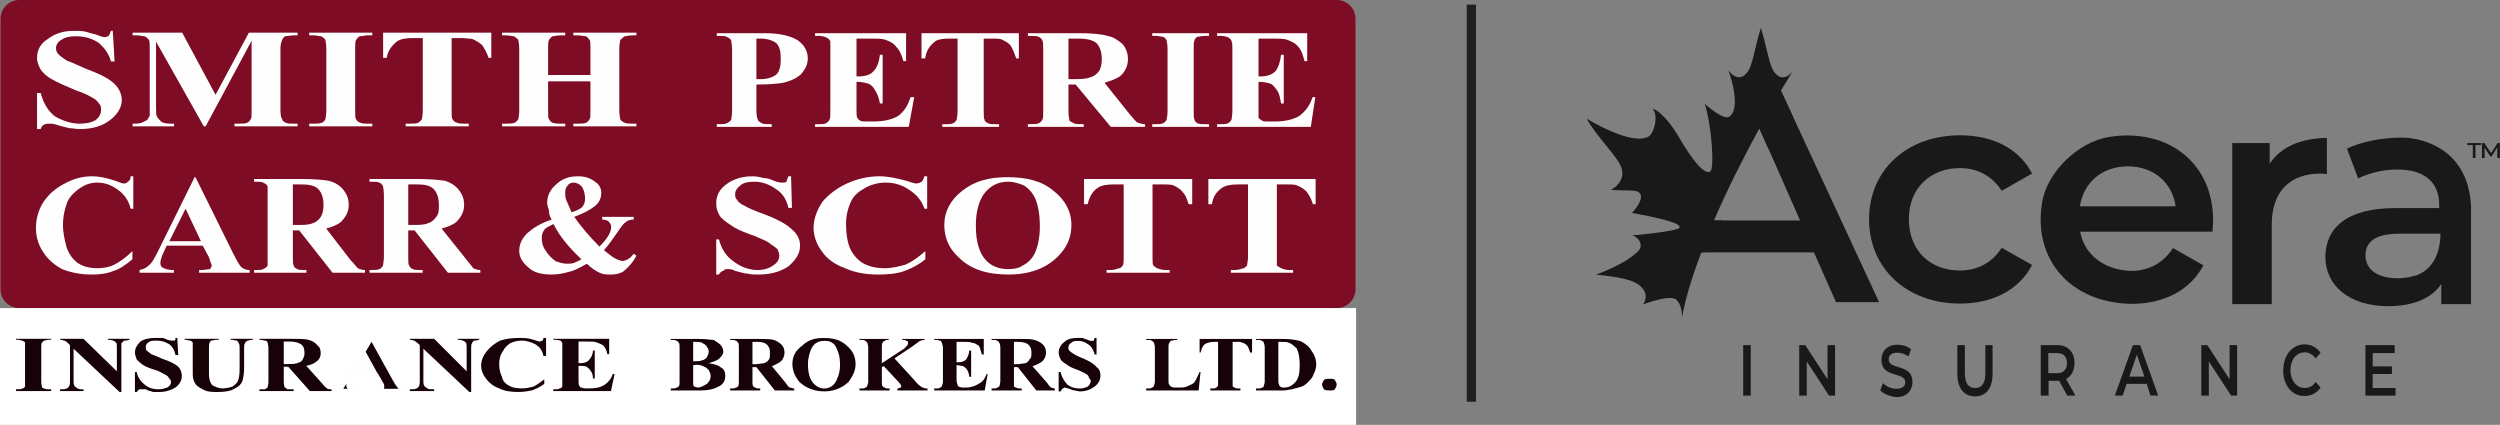 <?xml version="1.0" encoding="UTF-8"?>
<svg width="306px" height="52px" viewBox="0 0 306 52" version="1.1" xmlns="http://www.w3.org/2000/svg" xmlns:xlink="http://www.w3.org/1999/xlink">
    <rect x="0" y="0" width="306" height="52" fill="#808080" stroke="none"/>
    <title>4841D9DA-7F8E-4F16-896A-506FC6F099CB</title>
    <g id="Design" stroke="none" stroke-width="1" fill="none" fill-rule="evenodd">
        <g id="Nav-2-Rogers-Logo" transform="translate(-150, -39)">
            <g id="Group-10" transform="translate(150, 39)">
                <g id="AceraInsurance_rgb-Copy-2" transform="translate(194.205, 3.391)" fill="#191919" fill-rule="nonzero">
                    <g id="Group">
                        <path d="M25.258,10.88 L25.258,10.88 L23.779,7.711 L23.779,7.711 L23.779,7.711 C24.681,6.162 25.258,5.282 25.258,5.282 C25.042,5.599 23.959,6.866 22.913,5.352 C22.336,4.542 22.155,2.782 21.325,0 C20.495,2.782 20.315,4.542 19.738,5.352 C18.547,7.042 17.356,5.211 17.356,5.211 C18.799,9.401 17.933,10.81 17.284,10.951 C16.454,11.127 14.469,9.331 14.469,9.331 C15.335,12.148 15.66,17.289 15.119,17.606 C14.325,18.063 12.701,15.81 11.366,13.521 C9.67,10.563 8.263,9.93 8.083,9.894 L8.083,9.894 C8.84,10.88 8.227,12.887 7.65,13.275 C5.629,14.613 0,11.127 0,11.127 C1.335,13.521 3.897,15.845 4.294,17.253 C4.763,18.944 2.995,19.859 2.959,19.859 L2.959,19.859 C4.979,19.965 6.062,19.824 6.423,20.176 C7.253,20.915 5.557,22.641 5.557,22.676 L5.557,22.676 C11.402,23.732 11.438,24.225 11.366,24.472 C11.186,24.929 5.665,25.422 5.593,25.422 C6.567,25.739 6.856,26.725 6.423,27.218 C4.871,28.943 1.155,30.211 1.155,30.211 C3.825,30.528 5.773,30.774 6.711,31.76 C7.758,32.852 6.892,33.873 6.892,33.873 C6.892,33.873 10.284,32.57 11.005,33.31 C11.547,33.873 11.691,34.718 11.655,35.528 C12.124,32.993 12.99,30.246 14.036,27.5 L27.82,27.5 L30.526,33.591 L35.795,33.591 L25.258,10.88 Z M15.588,23.591 C17.356,19.472 19.413,15.493 21.145,12.324 L22.263,14.824 L26.124,23.591 L15.588,23.591 L15.588,23.591 Z" id="Shape"></path>
                        <path d="M15.588,23.591 C15.047,24.894 14.505,26.197 14.036,27.5 L14.433,27.5 C15.083,26.162 15.841,24.859 16.562,23.591 L15.588,23.591 L15.588,23.591 Z" id="Path"></path>
                        <path d="M23.779,7.711 L23.779,7.711 C23.057,8.908 22.155,10.458 21.145,12.324 L22.263,14.859 C23.382,13.275 24.428,11.937 25.258,10.915 L23.779,7.711 L23.779,7.711 Z" id="Path"></path>
                        <path d="M45.681,17.183 C47.738,17.183 49.578,18.063 50.805,19.965 L54.522,17.852 C52.934,14.789 49.723,13.169 45.718,13.169 C39.186,13.169 34.568,17.429 34.568,23.451 C34.568,29.472 39.186,33.767 45.718,33.767 C49.723,33.767 52.934,32.077 54.522,29.049 L50.805,26.936 C49.578,28.873 47.702,29.718 45.681,29.718 C42.109,29.718 39.439,27.359 39.439,23.415 C39.439,19.613 42.109,17.183 45.681,17.183 Z" id="Path"></path>
                        <polygon id="Path" points="111.786 14.12 111.497 14.12 110.703 15.352 109.874 14.12 109.585 14.12 109.585 15.951 109.91 15.951 109.91 14.683 110.595 15.739 110.776 15.739 111.461 14.648 111.461 15.951 111.786 15.951"></polygon>
                        <path d="M63.903,13.38 C60.115,14.014 56.362,17.676 55.749,21.373 C54.594,28.345 59.177,33.662 66.682,33.803 L66.682,33.803 C70.687,33.803 73.899,32.112 75.486,29.084 L71.77,26.972 C70.615,28.767 68.919,29.648 67.043,29.753 C66.501,29.789 65.852,29.753 65.094,29.577 L65.094,29.577 C64.986,29.542 64.914,29.542 64.806,29.507 C62.46,28.873 60.836,27.253 60.403,24.965 L76.605,24.965 C76.641,24.507 76.677,23.944 76.677,23.556 C76.677,16.514 71.084,12.218 63.903,13.38 Z M60.367,21.866 C60.836,18.908 63.11,16.972 66.249,16.972 C69.424,16.972 71.697,18.979 72.094,21.866 L60.367,21.866 Z" id="Shape"></path>
                        <polygon id="Path" points="107.781 14.366 108.466 14.366 108.466 15.951 108.791 15.951 108.791 14.366 109.477 14.366 109.477 14.12 107.781 14.12"></polygon>
                        <path d="M100.564,13.486 C100.311,13.486 100.059,13.451 99.806,13.451 C97.389,13.451 95.007,13.908 93.059,14.789 L94.43,18.451 C95.837,17.746 97.569,17.359 99.229,17.359 C102.657,17.359 104.353,18.979 104.353,21.725 L104.353,22.077 L99.012,22.077 C92.77,22.077 90.425,24.718 90.425,28.063 C90.425,31.584 93.384,34.084 98.11,34.084 C101.214,34.084 103.451,33.098 104.605,31.373 L104.605,33.838 L108.25,33.838 L108.25,21.866 C107.889,14.507 101.863,13.627 100.564,13.486 Z M104.497,25.563 C104.461,26.549 104.172,29.296 101.647,30.282 C101.574,30.317 101.502,30.352 101.394,30.352 C101.358,30.352 101.322,30.387 101.286,30.387 C100.636,30.563 99.987,30.669 99.265,30.669 C96.775,30.669 95.332,29.577 95.332,27.887 C95.332,26.408 96.234,25.211 99.518,25.211 L104.497,25.211 L104.497,25.563 L104.497,25.563 Z" id="Shape"></path>
                        <path d="M90.569,13.486 C87.322,13.556 84.94,14.613 83.605,16.655 L83.605,14.12 L79.022,14.12 L79.022,33.838 L83.858,33.838 L83.858,24.084 C83.858,19.965 86.167,17.852 89.847,17.852 C90.1,17.852 90.316,17.887 90.605,17.922 L90.605,13.486 L90.569,13.486 Z" id="Path"></path>
                    </g>
                    <path d="M19.163,38.851 L20.085,38.851 L20.085,45.032 L19.163,45.032 L19.163,38.851 Z M30.407,38.851 L30.407,45.032 L29.67,45.032 L26.942,40.849 L26.942,45.032 L26.02,45.032 L26.02,38.851 L26.757,38.851 L29.485,43.033 L29.485,38.851 L30.407,38.851 Z M35.936,44.381 L36.268,43.498 C36.674,43.916 37.3,44.195 37.89,44.195 C38.664,44.195 38.996,43.87 38.996,43.405 C38.996,42.057 36.084,42.94 36.084,40.663 C36.084,39.641 36.711,38.804 38.074,38.804 C38.664,38.804 39.291,38.99 39.696,39.362 L39.402,40.245 C38.959,39.92 38.48,39.78 38.038,39.78 C37.263,39.78 36.969,40.152 36.969,40.617 C36.969,41.918 39.881,41.081 39.881,43.359 C39.881,44.334 39.254,45.217 37.89,45.217 C37.116,45.124 36.342,44.846 35.936,44.381 Z M45.374,42.336 L45.374,38.851 L46.295,38.851 L46.295,42.29 C46.295,43.544 46.737,44.102 47.548,44.102 C48.359,44.102 48.802,43.544 48.802,42.29 L48.802,38.851 L49.687,38.851 L49.687,42.336 C49.687,44.149 48.876,45.124 47.548,45.124 C46.185,45.124 45.374,44.149 45.374,42.336 Z M58.829,45.032 L57.834,43.219 C57.76,43.219 57.723,43.219 57.649,43.219 L56.543,43.219 L56.543,45.032 L55.585,45.032 L55.585,38.851 L57.612,38.851 C58.903,38.851 59.714,39.687 59.714,41.035 C59.714,41.964 59.345,42.661 58.681,42.987 L59.824,45.032 L58.829,45.032 L58.829,45.032 Z M57.575,39.827 L56.506,39.827 L56.506,42.29 L57.575,42.29 C58.386,42.29 58.792,41.825 58.792,41.035 C58.792,40.291 58.386,39.827 57.575,39.827 Z M68.561,43.591 L66.091,43.591 L65.612,45.032 L64.653,45.032 L66.865,38.851 L67.75,38.851 L69.962,45.032 L69.003,45.032 L68.561,43.591 Z M68.266,42.708 L67.344,40.013 L66.423,42.708 L68.266,42.708 Z M79.62,38.851 L79.62,45.032 L78.883,45.032 L76.155,40.849 L76.155,45.032 L75.233,45.032 L75.233,38.851 L75.971,38.851 L78.698,43.033 L78.698,38.851 L79.62,38.851 Z M85.26,41.964 C85.26,40.105 86.366,38.758 87.878,38.758 C88.689,38.758 89.352,39.13 89.831,39.78 L89.242,40.477 C88.873,40.013 88.431,39.734 87.914,39.734 C86.882,39.734 86.145,40.617 86.145,41.918 C86.145,43.173 86.882,44.102 87.914,44.102 C88.431,44.102 88.873,43.87 89.242,43.359 L89.831,44.056 C89.389,44.706 88.689,45.078 87.878,45.078 C86.366,45.124 85.26,43.777 85.26,41.964 Z M99.01,44.056 L99.01,45.032 L95.324,45.032 L95.324,38.851 L98.9,38.851 L98.9,39.827 L96.209,39.827 L96.209,41.453 L98.568,41.453 L98.568,42.383 L96.209,42.383 L96.209,44.102 L99.01,44.102 L99.01,44.056 Z" id="Shape"></path>
                </g>
                <line x1="180.095" y1="1.13" x2="180.095" y2="48.609" id="Line-5" stroke="#231F20" stroke-width="1.13" stroke-linecap="square"></line>
                <g id="SPCS-logo">
                    <path d="M2.364,37.705 L163.615,37.705 C164.884,37.705 165.912,36.677 165.912,35.408 L165.912,2.297 C165.912,1.029 164.884,1.09919594e-15 163.615,0 L2.364,0 C1.095,2.33071692e-16 0.067,1.029 0.067,2.297 L0.067,35.408 C0.067,36.677 1.095,37.705 2.364,37.705 Z" id="Fill-1" fill="#7E0C24"></path>
                    <g id="Group-65" transform="translate(0, 3.774)">
                        <rect id="Rectangle" fill="#FFFFFF" x="0" y="33.937" width="165.985" height="14.29"></rect>
                        <path d="M13.473,10.921 C12.48,11.693 11.266,12.024 9.721,12.024 C9.28,12.024 8.838,11.914 8.507,11.914 C8.066,11.803 7.514,11.693 6.852,11.472 C6.521,11.362 6.301,11.362 6.08,11.362 C5.859,11.362 5.639,11.362 5.418,11.472 C5.197,11.583 5.087,11.693 4.977,12.024 L4.535,12.024 L4.535,7.611 L4.977,7.611 C5.307,8.825 5.859,9.818 6.742,10.48 C7.735,11.031 8.728,11.362 9.721,11.362 C10.494,11.362 11.155,11.252 11.707,10.921 C12.149,10.59 12.369,10.149 12.369,9.707 C12.369,9.376 12.369,9.156 12.149,8.935 C11.928,8.604 11.707,8.384 11.266,8.163 C10.935,7.942 10.273,7.611 9.28,7.281 C7.956,6.729 6.963,6.288 6.411,5.957 C5.749,5.626 5.307,5.185 4.977,4.743 C4.756,4.302 4.535,3.861 4.535,3.309 C4.535,2.317 4.977,1.544 5.859,0.993 C6.742,0.331 7.735,0 9.059,0 C9.611,0 10.052,0 10.494,0.11 C10.825,0.221 11.266,0.331 11.707,0.441 C12.259,0.662 12.59,0.772 12.811,0.772 C13.031,0.772 13.142,0.662 13.252,0.662 C13.362,0.552 13.473,0.331 13.583,0 L13.804,0 L14.024,3.75 L13.583,3.75 C13.362,2.868 12.811,2.096 12.038,1.434 C11.155,0.882 10.273,0.662 9.28,0.662 C8.618,0.662 7.956,0.772 7.514,1.103 C7.073,1.324 6.852,1.765 6.852,2.096 C6.852,2.427 6.963,2.647 7.073,2.758 C7.294,3.089 7.735,3.309 8.176,3.64 C8.507,3.75 9.28,4.081 10.494,4.633 C12.259,5.295 13.362,5.846 14.024,6.508 C14.576,7.06 14.907,7.722 14.907,8.494 C14.907,9.376 14.355,10.259 13.473,10.921" id="Fill-4" fill="#FEFEFE"></path>
                        <path d="M36.423,0.551 L35.982,0.551 C35.54,0.551 35.209,0.662 34.878,0.662 C34.768,0.772 34.547,0.993 34.547,1.103 C34.437,1.324 34.327,1.655 34.327,2.206 L34.327,9.707 C34.327,10.369 34.437,10.7 34.547,10.81 C34.547,11.031 34.768,11.141 34.989,11.252 C35.209,11.362 35.54,11.362 35.982,11.362 L36.423,11.362 L36.423,11.693 L28.699,11.693 L28.699,11.362 L29.251,11.362 C29.692,11.362 30.023,11.362 30.244,11.252 C30.465,11.141 30.575,11.031 30.685,10.81 C30.796,10.7 30.796,10.369 30.796,9.707 L30.796,1.213 L25.169,11.693 L24.948,11.693 L19.1,1.324 L19.1,9.376 C19.1,9.928 19.1,10.369 19.21,10.48 C19.321,10.7 19.541,10.921 19.762,11.141 C20.093,11.362 20.645,11.362 21.307,11.362 L21.307,11.693 L16.231,11.693 L16.231,11.362 L16.342,11.362 C16.672,11.362 17.003,11.362 17.335,11.252 L17.996,10.921 C18.107,10.81 18.217,10.59 18.328,10.369 L18.328,9.487 L18.328,2.206 C18.328,1.655 18.328,1.213 18.217,1.103 C18.107,0.993 17.996,0.772 17.666,0.662 C17.445,0.662 17.114,0.551 16.672,0.551 L16.231,0.551 L16.231,0.221 L22.3,0.221 L26.382,7.832 L30.465,0.221 L36.423,0.221 L36.423,0.551 Z" id="Fill-5" fill="#FEFEFE"></path>
                        <path d="M45.57,0.551 L45.018,0.551 C44.687,0.551 44.356,0.662 44.025,0.662 C43.804,0.772 43.694,0.993 43.584,1.103 C43.473,1.324 43.473,1.655 43.473,2.206 L43.473,9.707 C43.473,10.369 43.473,10.7 43.584,10.81 C43.694,11.031 43.804,11.141 44.135,11.252 C44.356,11.362 44.687,11.362 45.018,11.362 L45.57,11.362 L45.57,11.693 L37.846,11.693 L37.846,11.362 L38.398,11.362 C38.729,11.362 39.06,11.362 39.391,11.252 C39.611,11.141 39.722,11.031 39.832,10.81 C39.832,10.7 39.942,10.369 39.942,9.707 L39.942,2.206 C39.942,1.655 39.832,1.213 39.832,1.103 C39.722,0.993 39.611,0.772 39.28,0.662 C39.06,0.662 38.729,0.551 38.398,0.551 L37.846,0.551 L37.846,0.221 L45.57,0.221 L45.57,0.551 Z" id="Fill-6" fill="#FEFEFE"></path>
                        <path d="M60.134,3.309 L59.803,3.309 C59.583,2.647 59.252,2.096 59.031,1.765 C58.7,1.434 58.259,1.213 57.817,0.993 C57.597,0.993 57.045,0.882 56.383,0.882 L55.279,0.882 L55.279,9.707 C55.279,10.369 55.279,10.7 55.39,10.81 C55.5,11.031 55.611,11.141 55.942,11.252 C56.162,11.362 56.493,11.362 56.935,11.362 L57.376,11.362 L57.376,11.693 L49.652,11.693 L49.652,11.362 L50.094,11.362 C50.535,11.362 50.976,11.362 51.197,11.252 C51.307,11.141 51.528,11.031 51.638,10.81 C51.638,10.7 51.749,10.369 51.749,9.707 L51.749,0.882 L50.645,0.882 C49.652,0.882 48.99,0.993 48.549,1.324 C47.887,1.875 47.445,2.537 47.335,3.309 L46.894,3.309 L46.894,0.221 L60.134,0.221 L60.134,3.309 Z" id="Fill-7" fill="#FEFEFE"></path>
                        <path d="M77.899,0.551 L77.458,0.551 C77.016,0.551 76.685,0.662 76.465,0.662 C76.244,0.772 76.134,0.993 75.913,1.103 C75.913,1.324 75.803,1.655 75.803,2.206 L75.803,9.707 C75.803,10.369 75.913,10.7 75.913,10.81 C76.023,11.031 76.244,11.141 76.465,11.252 C76.685,11.362 77.016,11.362 77.458,11.362 L77.899,11.362 L77.899,11.693 L70.175,11.693 L70.175,11.362 L70.727,11.362 C71.168,11.362 71.499,11.362 71.72,11.252 C71.941,11.141 72.051,11.031 72.161,10.81 C72.272,10.7 72.272,10.369 72.272,9.707 L72.272,6.177 L67.086,6.177 L67.086,9.707 C67.086,10.369 67.086,10.7 67.196,10.81 C67.306,11.031 67.417,11.141 67.637,11.252 C67.968,11.362 68.3,11.362 68.63,11.362 L69.182,11.362 L69.182,11.693 L61.458,11.693 L61.458,11.362 L61.9,11.362 C62.341,11.362 62.672,11.362 63.003,11.252 C63.114,11.141 63.334,11.031 63.444,10.81 C63.444,10.7 63.555,10.369 63.555,9.707 L63.555,2.206 C63.555,1.655 63.444,1.213 63.444,1.103 C63.334,0.993 63.114,0.772 62.893,0.662 C62.672,0.662 62.341,0.551 61.9,0.551 L61.458,0.551 L61.458,0.221 L69.182,0.221 L69.182,0.551 L68.63,0.551 C68.189,0.551 67.858,0.662 67.637,0.662 C67.417,0.772 67.306,0.993 67.196,1.103 C67.086,1.324 67.086,1.655 67.086,2.206 L67.086,5.405 L72.272,5.405 L72.272,2.206 C72.272,1.655 72.272,1.213 72.161,1.103 C72.051,0.993 71.941,0.772 71.72,0.662 C71.389,0.662 71.168,0.551 70.727,0.551 L70.175,0.551 L70.175,0.221 L77.899,0.221 L77.899,0.551 Z" id="Fill-8" fill="#FEFEFE"></path>
                        <path d="M111.234,11.758 L99.759,11.758 L99.759,11.427 L100.2,11.427 C100.641,11.427 100.862,11.427 101.083,11.317 C101.303,11.206 101.414,11.096 101.524,10.875 C101.634,10.765 101.634,10.434 101.634,9.772 L101.634,2.271 L101.634,1.278 C101.524,1.058 101.414,0.947 101.193,0.837 C100.973,0.727 100.641,0.616 100.2,0.616 L99.759,0.616 L99.759,0.286 L110.903,0.286 L110.903,3.705 L110.572,3.705 C110.351,2.823 110.02,2.271 109.689,1.94 C109.358,1.499 108.917,1.278 108.255,1.058 C107.924,0.947 107.262,0.947 106.158,0.947 L104.834,0.947 L104.834,5.581 L105.055,5.581 C105.938,5.581 106.6,5.36 106.931,4.919 C107.372,4.477 107.593,3.815 107.703,2.933 L108.034,2.933 L108.034,8.89 L107.703,8.89 C107.593,8.228 107.372,7.676 107.151,7.346 C106.931,6.904 106.6,6.573 106.269,6.463 C105.938,6.353 105.496,6.242 104.834,6.242 L104.834,9.441 C104.834,10.103 104.834,10.544 104.945,10.655 C105.055,10.765 105.055,10.875 105.276,10.986 C105.386,11.096 105.717,11.096 106.048,11.096 L106.931,11.096 C108.144,11.096 109.137,10.875 109.91,10.434 C110.682,9.883 111.124,9.111 111.455,8.118 L111.896,8.118 L111.234,11.758 Z" id="Fill-9" fill="#FEFEFE"></path>
                        <path d="M124.709,3.374 L124.378,3.374 C124.157,2.712 123.937,2.161 123.716,1.83 C123.495,1.499 123.054,1.278 122.613,1.058 C122.392,0.947 121.951,0.947 121.399,0.947 L120.406,0.947 L120.406,9.772 C120.406,10.434 120.406,10.765 120.516,10.876 C120.516,11.096 120.737,11.206 120.958,11.317 C121.178,11.427 121.399,11.427 121.84,11.427 L122.282,11.427 L122.282,11.758 L115.33,11.758 L115.33,11.427 L115.772,11.427 C116.103,11.427 116.434,11.427 116.654,11.317 C116.875,11.206 116.985,11.096 117.096,10.876 C117.096,10.765 117.206,10.434 117.206,9.772 L117.206,0.947 L116.213,0.947 C115.33,0.947 114.668,1.058 114.337,1.389 C113.675,1.94 113.344,2.602 113.234,3.374 L112.793,3.374 L112.793,0.286 L124.709,0.286 L124.709,3.374 Z" id="Fill-10" fill="#FEFEFE"></path>
                        <path d="M147.984,0.616 L147.542,0.616 C147.101,0.616 146.77,0.727 146.549,0.727 C146.439,0.837 146.218,0.947 146.218,1.168 C146.108,1.278 146.108,1.609 146.108,2.271 L146.108,9.772 C146.108,10.434 146.108,10.765 146.218,10.875 C146.218,11.096 146.439,11.206 146.549,11.317 C146.88,11.427 147.101,11.427 147.542,11.427 L147.984,11.427 L147.984,11.758 L141.032,11.758 L141.032,11.427 L141.474,11.427 C141.805,11.427 142.136,11.427 142.356,11.317 C142.577,11.206 142.687,11.096 142.798,10.875 C142.798,10.765 142.908,10.434 142.908,9.772 L142.908,2.271 C142.908,1.609 142.798,1.278 142.798,1.168 C142.687,0.947 142.577,0.837 142.356,0.727 C142.136,0.727 141.805,0.616 141.474,0.616 L141.032,0.616 L141.032,0.286 L147.984,0.286 L147.984,0.616 Z" id="Fill-11" fill="#FEFEFE"></path>
                        <path d="M160.443,11.758 L148.968,11.758 L148.968,11.427 L149.409,11.427 C149.74,11.427 150.071,11.427 150.292,11.317 C150.512,11.206 150.623,11.096 150.733,10.875 C150.733,10.765 150.843,10.434 150.843,9.772 L150.843,2.271 C150.843,1.72 150.843,1.389 150.733,1.278 C150.733,1.058 150.512,0.947 150.402,0.837 C150.181,0.727 149.85,0.616 149.409,0.616 L148.968,0.616 L148.968,0.286 L160.001,0.286 L160.001,3.705 L159.67,3.705 C159.45,2.823 159.229,2.271 158.898,1.94 C158.567,1.499 158.015,1.278 157.464,1.058 C157.022,0.947 156.36,0.947 155.367,0.947 L154.043,0.947 L154.043,5.581 L154.264,5.581 C155.147,5.581 155.698,5.36 156.14,4.919 C156.471,4.477 156.691,3.815 156.802,2.933 L157.132,2.933 L157.132,8.89 L156.802,8.89 C156.691,8.228 156.581,7.676 156.36,7.346 C156.029,6.904 155.808,6.573 155.477,6.463 C155.147,6.353 154.595,6.242 154.043,6.242 L154.043,9.441 L154.043,10.655 C154.153,10.765 154.264,10.875 154.484,10.986 C154.595,11.096 154.815,11.096 155.257,11.096 L156.029,11.096 C157.243,11.096 158.236,10.875 159.008,10.434 C159.781,9.883 160.332,9.111 160.663,8.118 L160.994,8.118 L160.443,11.758 Z" id="Fill-12" fill="#FEFEFE"></path>
                        <path d="M134.529,4.919 C134.198,5.36 133.867,5.58 133.426,5.691 C132.985,5.911 132.212,5.911 131.329,5.911 L130.778,5.911 L130.778,0.947 L131.881,0.947 C132.874,0.947 133.647,1.058 134.198,1.499 C134.64,1.94 134.86,2.602 134.86,3.485 C134.86,4.036 134.75,4.588 134.529,4.919 M139.164,11.206 C139.053,11.096 138.722,10.765 138.281,10.214 L135.191,6.353 C135.964,6.132 136.515,5.911 137.067,5.58 C137.729,5.029 138.06,4.257 138.06,3.485 C138.06,2.712 137.84,2.161 137.398,1.609 C136.846,1.168 136.295,0.727 135.522,0.617 C134.86,0.396 133.647,0.286 131.991,0.286 L125.813,0.286 L125.813,0.617 C126.474,0.617 126.916,0.617 127.137,0.727 C127.357,0.837 127.468,0.947 127.578,1.168 C127.688,1.278 127.688,1.72 127.688,2.271 L127.688,9.772 C127.688,10.434 127.688,10.765 127.578,10.875 C127.468,11.096 127.357,11.206 127.137,11.317 C126.916,11.427 126.474,11.427 125.813,11.427 L125.813,11.758 L132.653,11.758 L132.653,11.427 C131.991,11.427 131.661,11.427 131.44,11.317 C131.219,11.206 130.998,11.096 130.888,10.986 C130.888,10.765 130.778,10.434 130.778,9.772 L130.778,6.573 L131.661,6.573 L135.964,11.758 L140.157,11.758 L140.157,11.427 C139.825,11.427 139.495,11.317 139.164,11.206" id="Fill-13" fill="#FEFEFE"></path>
                        <path d="M95.012,5.36 C94.57,5.691 93.908,5.911 93.136,5.911 L92.584,5.911 L92.584,0.947 L93.026,0.947 C93.908,0.947 94.57,1.168 95.012,1.499 C95.453,1.94 95.564,2.602 95.564,3.374 C95.564,4.257 95.453,4.919 95.012,5.36 M97.66,1.168 C96.777,0.617 95.453,0.286 93.577,0.286 L87.729,0.286 L87.729,0.617 C88.392,0.617 88.723,0.617 88.943,0.727 C89.164,0.837 89.384,0.947 89.495,1.168 C89.495,1.278 89.605,1.72 89.605,2.271 L89.605,9.772 C89.605,10.434 89.495,10.765 89.495,10.875 C89.384,11.096 89.164,11.206 88.943,11.317 C88.723,11.427 88.392,11.427 87.729,11.427 L87.729,11.758 L94.46,11.758 L94.46,11.427 C93.908,11.427 93.467,11.427 93.246,11.317 C93.026,11.206 92.915,11.096 92.805,10.986 C92.695,10.765 92.584,10.434 92.584,9.772 L92.584,6.573 C94.129,6.573 95.233,6.463 95.895,6.353 C96.777,6.132 97.55,5.801 98.101,5.25 C98.543,4.698 98.874,4.147 98.874,3.374 C98.874,2.492 98.432,1.72 97.66,1.168" id="Fill-14" fill="#FEFEFE"></path>
                        <path d="M96.494,28.835 C95.5,29.497 94.287,29.828 92.852,29.828 C92.301,29.828 91.97,29.828 91.528,29.718 C91.087,29.718 90.535,29.497 89.984,29.387 C89.653,29.166 89.321,29.166 89.101,29.166 C88.88,29.166 88.66,29.166 88.549,29.387 C88.329,29.387 88.108,29.607 87.997,29.828 L87.666,29.828 L87.666,25.526 L87.997,25.526 C88.329,26.739 88.88,27.622 89.873,28.283 C90.756,28.945 91.749,29.276 92.742,29.276 C93.514,29.276 94.176,29.056 94.618,28.725 C95.17,28.394 95.39,27.953 95.39,27.511 C95.39,27.291 95.28,26.96 95.17,26.739 C94.949,26.518 94.618,26.298 94.287,26.077 C93.956,25.746 93.294,25.526 92.301,25.084 C90.977,24.643 89.984,24.202 89.432,23.761 C88.88,23.43 88.329,22.989 88.108,22.658 C87.777,22.106 87.666,21.665 87.666,21.113 C87.666,20.231 87.997,19.459 88.88,18.797 C89.763,18.135 90.866,17.804 92.08,17.804 C92.632,17.804 93.073,17.914 93.514,18.025 C93.846,18.025 94.287,18.135 94.728,18.355 C95.28,18.576 95.611,18.576 95.721,18.576 C95.942,18.576 96.163,18.576 96.273,18.466 C96.273,18.355 96.383,18.135 96.494,17.804 L96.825,17.804 L96.935,21.665 L96.494,21.665 C96.273,20.672 95.831,19.9 94.949,19.348 C94.176,18.797 93.294,18.466 92.301,18.466 C91.639,18.466 90.977,18.576 90.646,18.907 C90.204,19.238 89.984,19.569 89.984,20.01 C89.984,20.231 89.984,20.451 90.204,20.672 C90.315,20.893 90.646,21.224 91.197,21.444 C91.528,21.665 92.301,21.996 93.514,22.437 C95.28,23.099 96.383,23.761 96.935,24.312 C97.597,24.864 97.928,25.526 97.928,26.298 C97.928,27.291 97.376,28.063 96.494,28.835" id="Fill-15" fill="#FEFEFE"></path>
                        <path d="M113.486,21.775 L113.155,21.775 C112.824,20.782 112.162,20.01 111.279,19.459 C110.507,18.907 109.514,18.576 108.41,18.576 C107.527,18.576 106.645,18.797 105.872,19.238 C105.1,19.679 104.548,20.12 104.217,20.782 C103.776,21.665 103.555,22.658 103.555,23.65 C103.555,24.643 103.666,25.636 103.997,26.518 C104.328,27.291 104.879,27.953 105.541,28.394 C106.314,28.835 107.196,29.056 108.3,29.056 C109.183,29.056 110.065,28.835 110.838,28.614 C111.61,28.283 112.382,27.732 113.265,26.96 L113.265,27.953 C112.493,28.614 111.61,29.056 110.727,29.387 C109.845,29.718 108.741,29.828 107.527,29.828 C105.983,29.828 104.659,29.607 103.445,29.056 C102.231,28.614 101.238,27.953 100.576,26.96 C99.914,26.077 99.583,25.084 99.583,24.092 C99.583,22.989 100.024,21.885 100.687,20.893 C101.459,20.01 102.452,19.238 103.666,18.686 C104.879,18.135 106.203,17.804 107.638,17.804 C108.631,17.804 109.734,18.024 110.948,18.355 C111.61,18.576 111.941,18.686 112.162,18.686 C112.382,18.686 112.603,18.576 112.824,18.466 C112.934,18.355 113.044,18.135 113.155,17.804 L113.486,17.804 L113.486,21.775 Z" id="Fill-16" fill="#FEFEFE"></path>
                        <path d="M145.925,21.224 L145.484,21.224 C145.263,20.451 145.043,20.01 144.712,19.679 C144.491,19.348 144.05,19.128 143.608,18.907 C143.277,18.797 142.836,18.797 142.174,18.797 L141.07,18.797 L141.07,27.622 C141.07,28.173 141.07,28.614 141.181,28.725 C141.291,28.835 141.401,28.945 141.622,29.056 C141.953,29.166 142.284,29.276 142.615,29.276 L143.167,29.276 L143.167,29.607 L135.443,29.607 L135.443,29.276 L135.995,29.276 C136.326,29.276 136.657,29.166 136.988,29.056 C137.209,29.056 137.319,28.835 137.429,28.725 C137.54,28.504 137.54,28.173 137.54,27.622 L137.54,18.797 L136.436,18.797 C135.443,18.797 134.781,18.907 134.34,19.238 C133.678,19.679 133.347,20.341 133.126,21.224 L132.685,21.224 L132.685,18.135 L145.925,18.135 L145.925,21.224 Z" id="Fill-17" fill="#FEFEFE"></path>
                        <path d="M161.033,21.224 L160.702,21.224 C160.481,20.451 160.15,20.01 159.929,19.679 C159.598,19.348 159.267,19.128 158.715,18.907 C158.495,18.797 157.943,18.797 157.281,18.797 L156.288,18.797 L156.288,27.622 L156.288,28.725 C156.398,28.835 156.619,28.945 156.84,29.056 C157.06,29.166 157.391,29.276 157.833,29.276 L158.274,29.276 L158.274,29.607 L150.661,29.607 L150.661,29.276 L151.102,29.276 C151.543,29.276 151.875,29.166 152.205,29.056 C152.316,29.056 152.536,28.835 152.647,28.725 C152.647,28.504 152.757,28.173 152.757,27.622 L152.757,18.797 L151.654,18.797 C150.661,18.797 149.999,18.907 149.557,19.238 C148.895,19.679 148.454,20.341 148.344,21.224 L147.902,21.224 L147.902,18.135 L161.033,18.135 L161.033,21.224 Z" id="Fill-18" fill="#FEFEFE"></path>
                        <path d="M126.726,27.07 C126.395,27.842 125.844,28.394 125.182,28.725 C124.74,29.056 124.078,29.166 123.416,29.166 C122.313,29.166 121.43,28.835 120.768,28.173 C119.885,27.291 119.444,25.857 119.444,23.871 C119.444,22.216 119.775,21.003 120.327,20.12 C121.099,19.017 122.092,18.466 123.416,18.466 C124.078,18.466 124.74,18.686 125.292,18.907 C125.844,19.238 126.395,19.79 126.726,20.562 C127.057,21.334 127.278,22.437 127.278,23.981 C127.278,25.195 127.057,26.298 126.726,27.07 M128.933,19.569 C127.499,18.355 125.623,17.914 123.306,17.914 C121.099,17.914 119.334,18.355 117.789,19.569 C116.355,20.672 115.582,22.106 115.582,23.761 C115.582,25.305 116.134,26.629 117.348,27.732 C118.782,29.166 120.768,29.828 123.416,29.828 C126.064,29.828 128.051,29.056 129.485,27.622 C130.588,26.518 131.14,25.305 131.14,23.761 C131.14,22.106 130.368,20.672 128.933,19.569" id="Fill-19" fill="#FEFEFE"></path>
                        <path d="M16.316,21.775 L15.985,21.775 C15.764,20.782 15.213,20.01 14.44,19.459 C13.668,18.907 12.896,18.576 11.902,18.576 C11.13,18.576 10.468,18.797 9.806,19.238 C9.144,19.679 8.592,20.231 8.261,20.893 C7.93,21.775 7.71,22.658 7.71,23.761 C7.71,24.753 7.93,25.636 8.151,26.518 C8.482,27.401 8.923,27.953 9.475,28.394 C10.137,28.835 10.91,29.056 11.902,29.056 C12.675,29.056 13.337,28.945 13.999,28.614 C14.661,28.283 15.433,27.732 16.206,26.96 L16.206,27.953 C15.433,28.614 14.661,29.166 13.889,29.387 C13.116,29.718 12.234,29.828 11.24,29.828 C9.916,29.828 8.703,29.607 7.599,29.166 C6.606,28.614 5.834,27.953 5.282,27.07 C4.62,26.077 4.399,25.084 4.399,24.092 C4.399,22.989 4.73,21.885 5.282,21.003 C5.944,20.01 6.827,19.238 7.93,18.686 C8.923,18.135 10.027,17.804 11.24,17.804 C12.234,17.804 13.116,18.024 14.109,18.355 C14.661,18.576 14.992,18.686 15.213,18.686 C15.433,18.686 15.544,18.576 15.654,18.466 C15.875,18.355 15.985,18.135 15.985,17.804 L16.316,17.804 L16.316,21.775 Z" id="Fill-20" fill="#FEFEFE"></path>
                        <path d="M70.286,28.394 C69.955,28.504 69.734,28.504 69.403,28.504 C68.962,28.504 68.52,28.394 67.968,28.173 C67.527,27.842 67.086,27.401 66.755,26.849 C66.424,26.408 66.313,25.857 66.313,25.305 C66.313,24.974 66.424,24.533 66.755,24.202 C66.865,24.092 67.307,23.871 67.748,23.65 C68.52,25.195 69.734,26.629 71.168,27.953 C70.837,28.173 70.506,28.283 70.286,28.394 L70.286,28.394 Z M69.513,18.907 C69.624,18.686 69.955,18.576 70.175,18.576 C70.506,18.576 70.837,18.686 71.168,19.017 C71.499,19.459 71.61,20.01 71.61,20.562 C71.61,21.003 71.499,21.224 71.279,21.554 C71.058,21.775 70.617,21.996 69.955,22.216 C69.624,21.444 69.403,20.893 69.293,20.672 C69.182,20.341 69.182,20.01 69.182,19.79 C69.182,19.348 69.293,19.128 69.513,18.907 L69.513,18.907 Z M77.568,27.291 C77.127,27.842 76.796,28.063 76.244,28.173 C76.023,28.173 75.803,28.063 75.471,27.953 C75.03,27.732 74.589,27.401 73.927,26.849 C74.589,26.077 75.141,25.305 75.582,24.643 C76.023,23.981 76.354,23.54 76.575,23.43 C76.796,23.209 77.127,23.099 77.568,23.099 L77.568,22.768 L73.706,22.768 L73.706,23.099 C74.037,23.099 74.368,23.209 74.478,23.319 C74.699,23.54 74.81,23.761 74.81,23.981 C74.81,24.643 74.368,25.415 73.375,26.408 C72.051,25.084 71.058,23.871 70.286,22.768 C71.499,22.327 72.272,21.885 72.823,21.444 C73.375,21.003 73.596,20.451 73.596,19.79 C73.596,19.348 73.375,18.797 72.823,18.466 C72.272,18.025 71.61,17.804 70.727,17.804 C69.624,17.804 68.741,18.135 68.079,18.797 C67.417,19.348 66.975,20.121 66.975,21.003 C66.975,21.334 67.086,21.665 67.196,21.996 C67.196,22.437 67.307,22.768 67.527,23.099 C66.203,23.54 65.32,24.092 64.548,24.753 C63.886,25.415 63.555,26.077 63.555,26.96 C63.555,27.732 63.996,28.394 64.658,28.945 C65.32,29.607 66.313,29.828 67.527,29.828 C68.189,29.828 68.962,29.718 69.624,29.497 C70.286,29.386 71.058,28.945 71.83,28.504 C72.382,29.056 72.934,29.386 73.375,29.607 C73.816,29.828 74.258,29.828 74.81,29.828 C75.361,29.828 75.803,29.718 76.244,29.497 C76.796,29.056 77.458,28.394 77.899,27.511 L77.568,27.291 Z" id="Fill-21" fill="#FEFEFE"></path>
                        <path d="M39.267,22.768 C39.046,23.099 38.715,23.43 38.274,23.54 C37.832,23.761 37.17,23.761 36.287,23.761 L35.846,23.761 L35.846,18.797 L36.839,18.797 C37.722,18.797 38.494,18.907 38.936,19.348 C39.377,19.79 39.598,20.451 39.598,21.334 C39.598,21.885 39.487,22.437 39.267,22.768 M42.908,28.063 L39.929,24.202 C40.701,23.981 41.253,23.761 41.694,23.43 C42.356,22.768 42.687,22.106 42.687,21.334 C42.687,20.562 42.466,20.01 42.025,19.459 C41.584,18.907 41.032,18.576 40.26,18.355 C39.598,18.245 38.494,18.135 36.949,18.135 L31.101,18.135 L31.101,18.466 C31.653,18.466 32.094,18.466 32.205,18.576 C32.425,18.686 32.646,18.797 32.757,19.017 L32.757,20.12 L32.757,27.622 L32.757,28.725 C32.646,28.945 32.425,29.056 32.205,29.166 C32.094,29.276 31.653,29.276 31.101,29.276 L31.101,29.607 L37.501,29.607 L37.501,29.276 C36.949,29.276 36.508,29.276 36.398,29.166 C36.177,29.056 35.956,28.945 35.956,28.725 C35.846,28.614 35.846,28.173 35.846,27.622 L35.846,24.423 L36.618,24.423 L40.701,29.607 L44.673,29.607 L44.673,29.276 C44.342,29.276 44.011,29.166 43.791,29.056 C43.57,28.835 43.349,28.504 42.908,28.063" id="Fill-22" fill="#FEFEFE"></path>
                        <path d="M20.73,25.746 L22.716,21.775 L24.591,25.746 L20.73,25.746 Z M28.564,27.291 L23.929,17.914 L23.819,17.914 L19.295,27.07 C18.854,27.952 18.523,28.504 18.192,28.725 C17.861,29.056 17.53,29.166 17.088,29.276 L17.088,29.607 L21.281,29.607 L21.281,29.276 C20.619,29.276 20.288,29.166 20.068,29.056 C19.737,28.945 19.626,28.725 19.626,28.394 C19.626,28.173 19.737,27.842 19.847,27.511 L20.399,26.298 L24.812,26.298 L25.585,27.732 C25.695,28.173 25.805,28.394 25.805,28.394 C25.805,28.504 25.915,28.614 25.915,28.725 C25.915,28.835 25.805,29.056 25.695,29.166 C25.474,29.166 25.143,29.276 24.591,29.276 L24.371,29.276 L24.371,29.607 L30.55,29.607 L30.55,29.276 C30.108,29.276 29.888,29.166 29.557,28.945 C29.336,28.725 29.005,28.173 28.564,27.291 L28.564,27.291 Z" id="Fill-23" fill="#FEFEFE"></path>
                        <path d="M53.39,22.768 C53.169,23.099 52.838,23.43 52.397,23.54 C51.956,23.761 51.293,23.761 50.411,23.761 L49.969,23.761 L49.969,18.797 L50.962,18.797 C51.956,18.797 52.617,18.907 53.059,19.348 C53.5,19.79 53.721,20.451 53.721,21.334 C53.721,21.885 53.721,22.437 53.39,22.768 M57.141,28.063 L54.052,24.202 C54.824,23.981 55.376,23.761 55.817,23.43 C56.479,22.768 56.81,22.106 56.81,21.334 C56.81,20.562 56.59,20.01 56.148,19.459 C55.707,18.907 55.155,18.576 54.493,18.355 C53.721,18.245 52.617,18.135 51.073,18.135 L45.225,18.135 L45.225,18.466 C45.777,18.466 46.218,18.466 46.439,18.576 C46.659,18.686 46.77,18.797 46.88,19.017 C46.88,19.128 46.99,19.459 46.99,20.12 L46.99,27.622 C46.99,28.173 46.88,28.614 46.88,28.725 C46.77,28.945 46.659,29.056 46.439,29.166 C46.218,29.276 45.777,29.276 45.225,29.276 L45.225,29.607 L51.735,29.607 L51.735,29.276 C51.073,29.276 50.742,29.276 50.521,29.166 C50.3,29.056 50.19,28.945 50.08,28.725 C49.969,28.614 49.969,28.173 49.969,27.622 L49.969,24.423 L50.742,24.423 L54.824,29.607 L58.796,29.607 L58.796,29.276 C58.466,29.276 58.134,29.166 57.914,29.056 C57.804,28.835 57.472,28.504 57.141,28.063" id="Fill-24" fill="#FEFEFE"></path>
                        <path d="M6.263,37.808 L5.932,37.808 C5.712,37.808 5.601,37.919 5.381,37.919 C5.27,38.029 5.27,38.029 5.16,38.139 C5.05,38.249 5.05,38.47 5.05,38.801 L5.05,42.993 C5.05,43.324 5.16,43.544 5.16,43.655 C5.16,43.655 5.27,43.765 5.381,43.765 C5.601,43.875 5.712,43.875 5.932,43.875 L6.263,43.875 L6.263,44.096 L1.96,44.096 L1.96,43.875 L2.181,43.875 C2.401,43.875 2.622,43.875 2.733,43.765 C2.953,43.765 2.953,43.655 3.063,43.544 L3.063,42.993 L3.063,38.801 L3.063,38.139 C2.953,38.029 2.953,38.029 2.733,37.919 C2.622,37.919 2.401,37.808 2.181,37.808 L1.96,37.808 L1.96,37.698 L6.263,37.698 L6.263,37.808 Z M15.849,37.808 C15.518,37.919 15.297,37.919 15.187,37.919 C15.077,38.029 14.966,38.139 14.856,38.249 L14.856,38.911 L14.856,44.206 L14.635,44.206 L9.008,38.911 L9.008,42.993 C9.008,43.324 9.118,43.544 9.339,43.655 C9.56,43.875 9.78,43.875 10.111,43.875 L10.222,43.875 L10.222,44.096 L7.353,44.096 L7.353,43.875 C7.794,43.875 8.125,43.875 8.346,43.655 C8.456,43.544 8.567,43.324 8.567,42.993 L8.567,38.47 L8.346,38.249 C8.236,38.139 8.125,38.029 7.905,37.919 C7.794,37.919 7.574,37.808 7.353,37.808 L7.353,37.698 L10.222,37.698 L14.304,41.669 L14.304,38.911 C14.304,38.47 14.304,38.249 14.194,38.139 C13.973,37.919 13.642,37.808 13.201,37.808 L13.201,37.698 L15.849,37.698 L15.849,37.808 Z M21.483,43.655 C20.932,43.986 20.269,44.206 19.497,44.206 L18.725,44.206 C18.504,44.096 18.173,44.096 17.842,43.875 L17.401,43.875 L17.07,43.875 C16.849,43.986 16.849,44.096 16.739,44.206 L16.518,44.206 L16.518,41.779 L16.739,41.779 C16.849,42.441 17.29,42.993 17.732,43.324 C18.283,43.765 18.835,43.875 19.387,43.875 C19.828,43.875 20.159,43.765 20.49,43.655 C20.821,43.434 20.932,43.213 20.932,42.993 C20.932,42.772 20.821,42.662 20.711,42.552 C20.6,42.331 20.49,42.221 20.269,42.11 C20.049,42 19.718,41.779 19.166,41.559 C18.394,41.338 17.842,41.118 17.511,40.897 C17.18,40.676 16.959,40.456 16.739,40.235 C16.628,39.904 16.518,39.684 16.518,39.353 C16.518,38.911 16.739,38.47 17.18,38.029 C17.732,37.698 18.283,37.588 19.056,37.588 L19.828,37.588 C20.049,37.588 20.269,37.698 20.49,37.808 C20.821,37.918 21.042,37.918 21.152,37.918 L21.373,37.918 C21.483,37.808 21.483,37.698 21.483,37.588 L21.704,37.588 L21.814,39.684 L21.483,39.684 C21.373,39.132 21.152,38.691 20.711,38.36 C20.159,38.029 19.718,37.918 19.166,37.918 C18.725,37.918 18.394,37.918 18.173,38.139 C17.952,38.249 17.842,38.47 17.842,38.691 C17.842,38.911 17.842,39.022 17.952,39.132 C18.063,39.242 18.283,39.353 18.504,39.573 C18.725,39.684 19.166,39.794 19.828,40.125 C20.821,40.456 21.483,40.787 21.814,41.118 C22.145,41.449 22.256,41.89 22.256,42.221 C22.256,42.772 22.035,43.213 21.483,43.655 M30.984,37.808 L30.874,37.808 C30.653,37.808 30.432,37.919 30.322,37.919 C30.101,38.029 29.991,38.139 29.991,38.249 C29.88,38.36 29.88,38.58 29.88,38.801 L29.88,41.228 C29.88,42 29.77,42.552 29.66,42.882 C29.55,43.213 29.219,43.544 28.777,43.765 C28.225,44.096 27.563,44.206 26.681,44.206 C26.019,44.206 25.467,44.206 25.026,43.986 C24.584,43.765 24.143,43.544 23.922,43.213 C23.701,42.882 23.591,42.552 23.591,42 L23.591,38.801 L23.591,38.139 C23.481,38.029 23.37,37.919 23.26,37.919 C23.15,37.919 22.929,37.808 22.598,37.808 L22.598,37.698 L26.791,37.698 L26.791,37.808 L26.57,37.808 C26.239,37.808 26.019,37.919 25.908,37.919 C25.798,37.919 25.688,38.029 25.688,38.139 C25.577,38.249 25.577,38.47 25.577,38.801 L25.577,42 C25.577,42.552 25.688,42.882 25.798,43.103 C25.908,43.324 26.019,43.434 26.35,43.544 C26.57,43.655 26.901,43.765 27.232,43.765 C27.674,43.765 28.115,43.655 28.446,43.544 C28.777,43.324 28.998,43.103 29.108,42.882 C29.219,42.662 29.329,42.11 29.329,41.448 L29.329,38.801 C29.329,38.58 29.329,38.36 29.219,38.249 C29.219,38.139 29.108,38.029 28.998,37.919 C28.777,37.919 28.556,37.808 28.225,37.808 L28.225,37.698 L30.984,37.698 L30.984,37.808 Z M58.663,37.808 C58.332,37.919 58.111,37.919 58.001,37.919 C57.89,38.029 57.78,38.139 57.78,38.249 C57.67,38.36 57.67,38.58 57.67,38.911 L57.67,44.206 L57.449,44.206 L51.822,38.911 L51.822,42.993 C51.822,43.324 51.932,43.544 52.153,43.655 C52.373,43.875 52.594,43.875 52.925,43.875 L53.146,43.875 L53.146,44.096 L50.167,44.096 L50.167,43.875 C50.608,43.875 50.939,43.875 51.16,43.655 C51.27,43.544 51.38,43.324 51.38,42.993 L51.38,38.47 L51.16,38.249 C51.049,38.139 50.829,38.029 50.718,37.919 C50.608,37.919 50.387,37.808 50.167,37.808 L50.167,37.698 L53.146,37.698 L57.118,41.669 L57.118,38.911 C57.118,38.47 57.118,38.249 57.008,38.139 C56.787,37.919 56.456,37.808 56.015,37.808 L56.015,37.698 L58.663,37.698 L58.663,37.808 Z M66.839,39.794 L66.508,39.794 C66.398,39.132 66.067,38.691 65.515,38.36 C65.074,38.139 64.522,37.918 63.86,37.918 C63.419,37.918 62.867,38.029 62.426,38.249 C61.984,38.58 61.764,38.801 61.543,39.242 C61.212,39.683 61.102,40.235 61.102,40.787 C61.102,41.338 61.212,41.89 61.433,42.331 C61.543,42.882 61.874,43.213 62.315,43.434 C62.647,43.655 63.198,43.765 63.86,43.765 C64.412,43.765 64.853,43.655 65.295,43.544 C65.736,43.324 66.177,42.993 66.619,42.662 L66.619,43.213 C66.177,43.544 65.736,43.765 65.184,43.986 C64.743,44.096 64.081,44.206 63.419,44.206 C62.536,44.206 61.764,44.096 61.102,43.765 C60.44,43.544 59.888,43.103 59.557,42.662 C59.116,42.11 58.895,41.559 58.895,41.007 C58.895,40.345 59.116,39.794 59.557,39.242 C59.998,38.691 60.55,38.249 61.212,37.918 C61.874,37.698 62.647,37.588 63.529,37.588 C64.081,37.588 64.633,37.588 65.295,37.808 C65.626,37.918 65.957,38.029 66.067,38.029 C66.177,38.029 66.288,37.918 66.398,37.918 C66.508,37.808 66.508,37.698 66.508,37.588 L66.839,37.588 L66.839,39.794 Z M74.784,44.096 L67.722,44.096 L67.722,43.875 L67.943,43.875 C68.164,43.875 68.384,43.875 68.494,43.765 C68.715,43.765 68.715,43.655 68.825,43.544 L68.825,42.993 L68.825,38.801 L68.825,38.249 C68.825,38.139 68.715,38.029 68.605,37.919 C68.494,37.919 68.274,37.808 67.943,37.808 L67.722,37.808 L67.722,37.698 L74.563,37.698 L74.563,39.573 L74.342,39.573 C74.232,39.132 74.122,38.801 73.901,38.58 C73.68,38.36 73.349,38.249 73.018,38.139 C72.798,38.029 72.356,38.029 71.694,38.029 L70.812,38.029 L70.812,40.676 L71.032,40.676 C71.473,40.676 71.915,40.566 72.136,40.235 C72.356,40.014 72.577,39.573 72.577,39.132 L72.798,39.132 L72.798,42.552 L72.577,42.552 C72.577,42.11 72.467,41.779 72.246,41.559 C72.136,41.338 71.915,41.228 71.805,41.118 C71.584,41.007 71.253,41.007 70.812,41.007 L70.812,42.772 C70.812,43.213 70.812,43.324 70.922,43.434 C70.922,43.544 71.032,43.655 71.143,43.655 C71.253,43.655 71.363,43.765 71.584,43.765 L72.136,43.765 C72.908,43.765 73.46,43.655 74.011,43.324 C74.453,42.993 74.784,42.662 75.004,42 L75.225,42 L74.784,44.096 Z M43.438,41.89 L44.652,39.684 L45.866,41.89 L43.438,41.89 Z M41.011,44.096 L43.769,44.096 L43.769,43.875 C43.328,43.875 42.997,43.875 42.887,43.765 C42.776,43.655 42.666,43.544 42.666,43.434 C42.666,43.213 42.666,43.103 42.776,42.882 L43.107,42.221 L46.086,42.221 L46.528,42.993 C46.638,43.213 46.749,43.324 46.749,43.434 L46.749,43.544 C46.749,43.655 46.749,43.765 46.638,43.765 C46.417,43.875 46.197,43.875 45.976,43.875 L45.755,43.875 L45.755,44.096 L49.728,44.096 L49.728,43.875 C49.507,43.875 49.286,43.875 49.176,43.765 C48.955,43.655 48.734,43.324 48.404,42.772 L45.535,37.588 L45.424,37.588 L42.445,42.662 C42.114,43.103 41.894,43.434 41.783,43.655 C41.563,43.765 41.232,43.875 41.011,43.875 L41.011,44.096 Z" id="Combined-Shape" fill="#170307"></path>
                        <path d="M45.535,37.588 L48.404,42.772 C48.734,43.324 48.955,43.655 49.176,43.765 C49.286,43.875 49.507,43.875 49.728,43.875 L49.728,44.096 L45.755,44.096 L45.755,43.875 L45.976,43.875 C46.197,43.875 46.417,43.875 46.638,43.765 C46.749,43.765 46.749,43.655 46.749,43.544 L46.749,43.434 C46.749,43.324 46.638,43.213 46.528,42.993 L46.086,42.221 L43.107,42.221 L42.776,42.882 C42.666,43.103 42.666,43.213 42.666,43.434 C42.666,43.544 42.776,43.655 42.887,43.765 C42.997,43.875 43.328,43.875 43.769,43.875 L43.769,44.096 L41.011,44.096 L41.011,43.875 C41.232,43.875 41.563,43.765 41.783,43.655 C41.894,43.434 42.114,43.103 42.445,42.662 L45.424,37.588 L45.535,37.588 Z M44.652,39.684 L43.438,41.89 L45.866,41.89 L44.652,39.684 Z" id="Combined-Shape" stroke="#FEFEFE" stroke-width="0.565"></path>
                        <path d="M37.048,40.235 C36.938,40.456 36.717,40.566 36.386,40.676 C36.055,40.787 35.724,40.787 35.062,40.787 L34.731,40.787 L34.731,38.029 L35.393,38.029 C36.055,38.029 36.496,38.139 36.827,38.36 C37.158,38.58 37.269,38.911 37.269,39.463 C37.269,39.794 37.158,40.014 37.048,40.235 M40.027,43.765 C39.917,43.655 39.696,43.544 39.475,43.213 L37.489,41.007 C37.931,40.897 38.372,40.787 38.593,40.566 C39.034,40.345 39.255,39.904 39.255,39.463 C39.255,39.022 39.144,38.691 38.813,38.47 C38.593,38.139 38.151,37.918 37.71,37.808 C37.269,37.698 36.496,37.698 35.503,37.698 L31.752,37.698 L31.752,37.808 C32.083,37.808 32.303,37.918 32.414,37.918 C32.634,37.918 32.745,38.029 32.745,38.139 C32.745,38.249 32.855,38.47 32.855,38.801 L32.855,42.993 C32.855,43.324 32.745,43.544 32.745,43.655 C32.745,43.655 32.634,43.765 32.414,43.875 L31.752,43.875 L31.752,44.096 L35.944,44.096 L35.944,43.875 L35.172,43.875 C35.062,43.765 34.951,43.655 34.841,43.655 C34.841,43.544 34.731,43.324 34.731,42.993 L34.731,41.118 L35.283,41.118 L37.931,44.096 L40.579,44.096 L40.579,43.875 C40.358,43.875 40.137,43.875 40.027,43.765" id="Fill-41" fill="#170307"></path>
                        <path d="M144.095,37.712 L144.095,37.831 L143.857,37.831 C143.738,37.831 143.648,37.86 143.559,37.89 C143.47,37.92 143.381,37.95 143.262,37.95 C143.262,38.009 143.232,38.039 143.202,38.069 C143.173,38.098 143.143,38.128 143.143,38.188 C143.098,38.232 143.07,38.277 143.053,38.334 C143.035,38.391 143.028,38.461 143.026,38.555 C143.025,38.598 143.024,38.645 143.024,38.698 L143.024,42.707 C143.024,42.796 143.024,42.878 143.026,42.951 C143.028,43.059 143.035,43.147 143.053,43.208 C143.07,43.268 143.098,43.302 143.143,43.302 C143.143,43.332 143.15,43.361 143.163,43.389 C143.176,43.417 143.195,43.443 143.217,43.466 C143.262,43.51 143.321,43.54 143.381,43.54 C143.425,43.584 143.47,43.612 143.527,43.63 C143.603,43.653 143.702,43.658 143.852,43.659 L144.57,43.659 C144.808,43.659 144.987,43.629 145.135,43.584 C145.21,43.562 145.277,43.536 145.34,43.508 C145.403,43.48 145.463,43.451 145.522,43.421 C145.612,43.376 145.717,43.332 145.821,43.281 C145.891,43.247 145.959,43.21 146.021,43.169 C146.052,43.148 146.081,43.126 146.108,43.103 C146.162,43.057 146.206,43.005 146.236,42.945 C146.266,42.901 146.294,42.856 146.32,42.811 C146.347,42.766 146.372,42.721 146.396,42.676 C146.444,42.585 146.489,42.492 146.533,42.395 C146.578,42.298 146.623,42.198 146.671,42.092 C146.719,41.986 146.771,41.875 146.831,41.756 L146.95,41.756 L146.712,44.016 L140.287,44.016 L140.287,43.778 L140.525,43.778 C140.763,43.778 140.882,43.778 141.001,43.659 C141.061,43.659 141.12,43.629 141.165,43.584 C141.187,43.562 141.206,43.536 141.219,43.508 C141.232,43.48 141.239,43.451 141.239,43.421 C141.239,43.421 141.286,43.328 141.321,43.2 C141.328,43.175 141.334,43.148 141.34,43.12 C141.351,43.064 141.358,43.005 141.358,42.945 L141.358,38.782 C141.358,38.693 141.351,38.611 141.34,38.539 C141.323,38.43 141.298,38.342 141.277,38.282 C141.256,38.221 141.239,38.188 141.239,38.188 C141.239,38.128 141.21,38.098 141.165,38.069 C141.12,38.039 141.061,38.009 141.001,37.95 C140.972,37.92 140.942,37.898 140.91,37.881 C140.815,37.831 140.704,37.831 140.525,37.831 L140.287,37.831 L140.287,37.712 L144.095,37.712 Z M153.255,37.712 L153.255,39.377 L153.017,39.377 C152.988,39.288 152.958,39.199 152.928,39.113 C152.891,39.007 152.854,38.908 152.818,38.821 C152.805,38.792 152.793,38.764 152.781,38.738 C152.764,38.704 152.748,38.672 152.732,38.644 C152.708,38.603 152.684,38.568 152.66,38.544 C152.646,38.529 152.629,38.513 152.61,38.495 C152.584,38.469 152.552,38.44 152.519,38.411 C152.394,38.301 152.23,38.188 152.066,38.188 C152.051,38.173 152.034,38.16 152.015,38.148 C151.941,38.103 151.837,38.083 151.703,38.075 C151.636,38.071 151.562,38.069 151.48,38.069 L151.417,38.069 L150.876,38.069 L150.876,43.54 C150.995,43.54 150.995,43.659 151.114,43.659 C151.213,43.758 151.395,43.774 151.521,43.777 L151.828,43.778 L151.828,44.016 L148.14,44.016 L148.14,43.778 L148.377,43.778 C148.615,43.778 148.734,43.778 148.853,43.659 C148.972,43.659 148.972,43.54 149.091,43.421 L149.091,38.069 L148.615,38.069 C148.318,38.069 148.067,38.115 147.863,38.179 C147.74,38.217 147.634,38.262 147.545,38.306 C147.5,38.336 147.459,38.368 147.422,38.401 C147.271,38.535 147.173,38.699 147.096,38.892 C147.058,38.989 147.026,39.093 146.995,39.204 C146.98,39.26 146.965,39.318 146.95,39.377 L146.831,39.377 L146.831,37.712 L153.255,37.712 Z M163.37,43.897 C163.251,44.016 163.013,44.016 162.775,44.016 C162.537,44.016 162.3,44.016 162.062,43.897 C161.943,43.659 161.824,43.54 161.824,43.302 C161.824,43.064 161.943,42.945 162.062,42.707 C162.3,42.588 162.537,42.588 162.775,42.588 C163.013,42.588 163.251,42.588 163.37,42.707 C163.489,42.945 163.608,43.064 163.608,43.302 C163.608,43.54 163.489,43.659 163.37,43.897 M158.49,43.064 C158.401,43.153 158.312,43.235 158.219,43.308 C158.062,43.43 157.894,43.526 157.698,43.586 C157.633,43.606 157.565,43.623 157.492,43.635 C157.396,43.65 157.293,43.659 157.181,43.659 C157.039,43.659 156.94,43.658 156.857,43.633 C156.815,43.62 156.778,43.601 156.742,43.572 C156.729,43.563 156.717,43.552 156.705,43.54 L156.586,43.421 C156.586,43.302 156.468,43.183 156.468,42.945 L156.468,38.069 C156.825,38.069 157.092,38.069 157.3,38.083 C157.352,38.087 157.401,38.092 157.446,38.098 C157.491,38.103 157.533,38.11 157.572,38.119 C157.65,38.136 157.717,38.158 157.776,38.188 C157.843,38.21 157.91,38.241 157.976,38.277 C158.042,38.314 158.108,38.357 158.171,38.403 C158.214,38.434 158.256,38.466 158.297,38.5 C158.379,38.567 158.457,38.637 158.529,38.706 C158.602,38.775 158.669,38.842 158.728,38.901 C158.787,39.02 158.839,39.154 158.884,39.301 C158.929,39.448 158.966,39.607 158.996,39.778 C159.025,39.949 159.048,40.131 159.063,40.323 C159.077,40.514 159.085,40.715 159.085,40.923 C159.085,41.875 158.966,42.588 158.49,43.064 M161.013,40.141 C160.953,39.925 160.865,39.714 160.756,39.516 C160.684,39.384 160.602,39.258 160.513,39.139 C160.483,39.08 160.447,39.02 160.407,38.961 C160.347,38.873 160.276,38.785 160.196,38.7 C160.169,38.672 160.142,38.644 160.113,38.616 C160.072,38.576 160.028,38.537 159.982,38.498 C159.843,38.378 159.688,38.266 159.526,38.169 C159.382,38.083 159.234,38.009 159.085,37.95 C158.609,37.831 157.895,37.712 157.062,37.712 L153.731,37.712 L153.731,37.831 L153.969,37.831 C153.995,37.831 154.02,37.831 154.043,37.831 C154.113,37.831 154.172,37.833 154.223,37.841 C154.257,37.846 154.288,37.853 154.318,37.864 C154.347,37.876 154.374,37.89 154.4,37.91 C154.415,37.922 154.43,37.935 154.445,37.95 C154.564,38.009 154.624,38.039 154.653,38.069 C154.683,38.098 154.683,38.128 154.683,38.188 L154.683,38.188 C154.683,38.188 154.802,38.425 154.802,38.782 L154.802,38.782 L154.802,42.945 L154.802,42.945 C154.802,43.183 154.683,43.421 154.683,43.421 C154.683,43.451 154.683,43.48 154.679,43.508 C154.675,43.536 154.668,43.562 154.653,43.585 C154.624,43.629 154.564,43.659 154.445,43.659 C154.326,43.778 154.207,43.778 153.969,43.778 L153.731,43.778 L153.731,44.016 L157.062,44.016 C157.241,44.016 157.386,43.999 157.51,43.978 C157.675,43.95 157.804,43.915 157.924,43.902 C157.955,43.898 157.984,43.897 158.014,43.897 C158.133,43.867 158.252,43.837 158.369,43.808 C158.44,43.79 158.51,43.771 158.579,43.754 C158.728,43.715 158.872,43.676 159.007,43.637 C159.052,43.624 159.096,43.611 159.139,43.598 C159.203,43.579 159.265,43.559 159.323,43.54 C159.367,43.525 159.41,43.508 159.451,43.49 C159.575,43.435 159.684,43.365 159.784,43.287 C159.851,43.235 159.914,43.179 159.975,43.122 C160.006,43.093 160.036,43.064 160.066,43.034 C160.096,43.005 160.126,42.975 160.156,42.945 C160.394,42.707 160.632,42.469 160.75,42.113 C160.84,41.934 160.912,41.772 160.968,41.615 C161.042,41.405 161.087,41.202 161.102,40.978 C161.106,40.921 161.107,40.864 161.107,40.804 C161.107,40.581 161.074,40.358 161.013,40.141" id="Combined-Shape" fill="#170307"></path>
                        <path d="M113.528,44.016 L109.84,44.016 L109.84,43.778 C110.078,43.778 110.197,43.659 110.197,43.659 C110.257,43.659 110.287,43.629 110.301,43.599 C110.316,43.57 110.316,43.54 110.316,43.54 C110.316,43.51 110.309,43.473 110.292,43.428 C110.267,43.361 110.221,43.278 110.148,43.177 C110.099,43.111 110.038,43.036 109.963,42.954 C109.926,42.913 109.885,42.871 109.84,42.826 L108.175,41.042 L108.056,41.102 L107.937,41.161 L107.937,42.945 C107.937,42.975 107.937,43.005 107.937,43.034 C107.938,43.123 107.941,43.209 107.952,43.287 C107.963,43.365 107.982,43.435 108.017,43.49 C108.028,43.508 108.041,43.525 108.056,43.54 C108.056,43.54 108.086,43.57 108.13,43.599 C108.175,43.629 108.234,43.659 108.294,43.659 C108.413,43.778 108.532,43.778 108.889,43.778 L108.889,44.016 L105.2,44.016 L105.2,43.778 L105.439,43.778 C105.676,43.778 105.795,43.778 105.914,43.659 C105.974,43.659 106.033,43.629 106.078,43.584 C106.1,43.562 106.119,43.536 106.132,43.508 C106.145,43.48 106.152,43.451 106.152,43.421 C106.152,43.421 106.271,43.183 106.271,42.945 L106.271,38.782 C106.271,38.425 106.152,38.188 106.152,38.188 C106.152,38.128 106.122,38.098 106.078,38.069 C106.033,38.039 105.974,38.009 105.914,37.95 C105.885,37.92 105.855,37.898 105.823,37.881 C105.729,37.831 105.617,37.831 105.439,37.831 L105.2,37.831 L105.2,37.712 L108.77,37.712 L108.77,37.831 C108.591,37.831 108.48,37.831 108.385,37.881 C108.353,37.898 108.323,37.92 108.294,37.95 C108.219,37.95 108.145,37.996 108.1,38.06 C108.073,38.098 108.056,38.143 108.056,38.188 C108.011,38.188 107.983,38.221 107.966,38.282 C107.949,38.342 107.942,38.43 107.939,38.539 C107.937,38.611 107.937,38.693 107.937,38.782 L107.937,40.685 L110.673,38.901 C110.762,38.812 110.837,38.738 110.898,38.673 C110.99,38.575 111.053,38.498 111.093,38.424 C111.132,38.349 111.149,38.277 111.149,38.188 C111.149,38.143 111.149,38.098 111.137,38.06 C111.116,37.996 111.06,37.95 110.911,37.95 C110.911,37.92 110.896,37.898 110.87,37.881 C110.792,37.831 110.614,37.831 110.435,37.831 L110.435,37.712 L113.172,37.712 L113.172,37.831 C113.053,37.831 112.934,37.86 112.83,37.89 C112.725,37.92 112.636,37.95 112.577,37.95 C112.547,37.979 112.502,38.017 112.445,38.061 C112.358,38.128 112.243,38.212 112.104,38.312 C111.965,38.412 111.803,38.53 111.625,38.663 L109.484,40.091 L110.733,41.458 L111.982,42.826 C112.026,42.886 112.071,42.941 112.115,42.994 C112.204,43.098 112.292,43.189 112.377,43.267 C112.462,43.346 112.545,43.412 112.622,43.469 C112.661,43.497 112.699,43.522 112.735,43.545 C112.807,43.592 112.874,43.629 112.934,43.659 C113.172,43.778 113.409,43.778 113.528,43.778 L113.528,44.016 Z M120.533,44.016 L114.346,44.016 L114.346,43.778 L114.584,43.778 C114.822,43.778 114.941,43.778 115.06,43.659 C115.12,43.659 115.179,43.629 115.224,43.584 C115.246,43.562 115.265,43.536 115.278,43.508 C115.291,43.48 115.298,43.451 115.298,43.421 C115.298,43.421 115.345,43.328 115.379,43.2 C115.387,43.175 115.393,43.148 115.398,43.12 C115.41,43.064 115.417,43.005 115.417,42.945 L115.417,38.782 C115.417,38.544 115.298,38.306 115.298,38.188 C115.298,38.188 115.268,38.158 115.239,38.113 C115.224,38.091 115.209,38.065 115.198,38.037 C115.187,38.009 115.179,37.979 115.179,37.95 C115.12,37.95 115.03,37.92 114.926,37.89 C114.822,37.86 114.703,37.831 114.584,37.831 L114.346,37.831 L114.346,37.712 L120.414,37.712 L120.414,39.615 L120.176,39.615 C120.087,39.258 119.998,38.968 119.908,38.745 C119.878,38.671 119.849,38.604 119.819,38.544 C119.789,38.53 119.76,38.513 119.73,38.495 C119.699,38.477 119.669,38.458 119.639,38.438 C119.455,38.321 119.254,38.188 118.986,38.188 C118.956,38.173 118.925,38.16 118.891,38.148 C118.655,38.069 118.317,38.069 117.796,38.069 L117.083,38.069 L117.083,40.566 L117.321,40.566 C117.544,40.566 117.767,40.52 117.961,40.427 C118.077,40.371 118.183,40.299 118.272,40.209 C118.391,39.972 118.629,39.615 118.629,39.139 L118.867,39.139 L118.867,42.35 L118.629,42.35 C118.629,42.306 118.627,42.263 118.624,42.222 C118.62,42.181 118.615,42.141 118.609,42.103 C118.596,42.027 118.577,41.957 118.555,41.889 C118.533,41.823 118.507,41.759 118.479,41.698 C118.451,41.637 118.421,41.577 118.391,41.518 C118.287,41.31 118.092,41.193 117.965,41.087 C117.947,41.072 117.93,41.057 117.916,41.042 C117.797,41.042 117.678,41.012 117.544,40.983 C117.41,40.953 117.261,40.923 117.083,40.923 L117.083,42.707 C117.083,43.064 117.202,43.302 117.202,43.302 C117.202,43.332 117.209,43.361 117.22,43.389 C117.231,43.417 117.246,43.443 117.261,43.466 C117.291,43.51 117.321,43.54 117.321,43.54 C117.38,43.54 117.44,43.57 117.514,43.599 C117.588,43.629 117.677,43.659 117.796,43.659 L118.272,43.659 C118.57,43.659 118.867,43.599 119.135,43.51 C119.202,43.488 119.267,43.464 119.33,43.438 C119.518,43.361 119.685,43.272 119.819,43.183 C119.878,43.153 119.934,43.122 119.987,43.088 C120.197,42.953 120.355,42.785 120.491,42.569 C120.558,42.46 120.621,42.34 120.681,42.206 C120.711,42.139 120.741,42.068 120.771,41.994 L120.89,41.994 L120.533,44.016 Z M134.294,43.252 C134.205,43.354 134.101,43.451 133.981,43.54 C133.506,43.897 132.911,44.135 132.197,44.135 C131.959,44.135 131.721,44.016 131.483,44.016 C131.439,44.016 131.377,43.999 131.299,43.972 C131.247,43.954 131.188,43.931 131.121,43.905 C131.02,43.867 130.903,43.822 130.769,43.778 C130.65,43.778 130.412,43.659 130.294,43.659 C130.294,43.659 130.174,43.778 130.055,43.778 C130.026,43.807 130.003,43.837 129.985,43.867 C129.929,43.956 129.907,44.045 129.818,44.135 L129.58,44.135 L129.58,41.756 L129.818,41.756 C129.832,41.83 129.851,41.904 129.873,41.978 C129.96,42.274 130.1,42.562 130.261,42.813 C130.383,43.001 130.517,43.168 130.65,43.302 C131.126,43.659 131.602,43.778 132.197,43.778 C132.465,43.778 132.732,43.711 132.95,43.627 C133.022,43.599 133.089,43.57 133.149,43.54 C133.327,43.361 133.439,43.183 133.483,43.005 C133.498,42.945 133.506,42.886 133.506,42.826 C133.506,42.797 133.498,42.767 133.485,42.737 C133.472,42.707 133.454,42.678 133.431,42.648 C133.42,42.633 133.408,42.618 133.395,42.603 C133.37,42.573 133.341,42.544 133.312,42.514 C133.297,42.499 133.282,42.484 133.268,42.469 C133.268,42.41 133.26,42.358 133.245,42.311 C133.201,42.172 133.089,42.083 132.911,41.994 C132.881,41.964 132.836,41.934 132.779,41.903 C132.692,41.855 132.577,41.804 132.438,41.742 C132.345,41.7 132.243,41.654 132.132,41.602 C132.076,41.575 132.019,41.548 131.959,41.518 C131.602,41.399 131.305,41.28 131.067,41.161 C130.829,41.042 130.65,40.923 130.531,40.804 C130.502,40.789 130.47,40.773 130.437,40.754 C130.372,40.718 130.301,40.674 130.232,40.626 C130.198,40.603 130.163,40.577 130.13,40.551 C129.996,40.447 129.877,40.329 129.818,40.209 C129.699,39.972 129.58,39.615 129.58,39.377 C129.58,39.258 129.594,39.139 129.624,39.022 C129.654,38.905 129.699,38.79 129.758,38.678 C129.877,38.455 130.056,38.247 130.294,38.069 C130.338,38.024 130.386,37.983 130.438,37.946 C130.541,37.871 130.657,37.81 130.783,37.761 C130.908,37.712 131.043,37.676 131.183,37.649 C131.394,37.61 131.617,37.593 131.84,37.593 L132.554,37.593 C132.569,37.608 132.585,37.621 132.604,37.632 C132.732,37.714 132.94,37.727 133.149,37.831 C133.238,37.875 133.31,37.903 133.372,37.921 C133.414,37.932 133.451,37.939 133.484,37.943 C133.535,37.95 133.58,37.95 133.625,37.95 L133.863,37.95 C133.863,37.92 133.87,37.89 133.881,37.86 C133.915,37.771 133.981,37.682 133.981,37.593 L134.219,37.593 L134.219,39.615 L133.981,39.615 C133.907,39.317 133.786,39.02 133.619,38.781 C133.552,38.685 133.478,38.599 133.396,38.525 C133.355,38.489 133.312,38.455 133.268,38.425 C133.149,38.336 133.037,38.262 132.929,38.2 C132.822,38.139 132.717,38.091 132.613,38.054 C132.405,37.979 132.197,37.95 131.959,37.95 C131.691,37.95 131.491,37.95 131.307,38.05 C131.245,38.083 131.186,38.128 131.126,38.188 C131.067,38.217 131.015,38.254 130.97,38.297 C130.858,38.404 130.794,38.546 130.775,38.693 C130.771,38.723 130.769,38.753 130.769,38.782 C130.769,38.842 130.769,38.901 130.784,38.961 C130.788,38.975 130.793,38.99 130.798,39.005 C130.81,39.035 130.826,39.065 130.849,39.094 C130.86,39.109 130.873,39.124 130.888,39.139 C130.918,39.169 130.948,39.199 130.979,39.228 C131.011,39.258 131.044,39.288 131.082,39.317 C131.119,39.347 131.16,39.377 131.206,39.407 C131.253,39.436 131.305,39.466 131.364,39.496 C131.416,39.548 131.537,39.623 131.705,39.71 C131.778,39.748 131.859,39.788 131.947,39.829 C132.006,39.857 132.069,39.885 132.134,39.914 C132.199,39.943 132.267,39.972 132.337,40.002 C132.407,40.031 132.48,40.061 132.554,40.091 C132.606,40.113 132.657,40.135 132.707,40.158 C132.858,40.224 133,40.291 133.132,40.358 C133.485,40.537 133.771,40.715 133.976,40.893 C134.053,40.96 134.118,41.027 134.171,41.094 C134.188,41.116 134.205,41.139 134.219,41.161 C134.264,41.191 134.305,41.222 134.342,41.256 C134.417,41.323 134.478,41.397 134.527,41.479 C134.551,41.52 134.573,41.562 134.591,41.607 C134.628,41.696 134.654,41.793 134.671,41.897 C134.688,42.001 134.695,42.113 134.695,42.232 C134.695,42.588 134.562,42.945 134.294,43.252 M102.462,42.588 C102.402,42.767 102.313,42.945 102.194,43.109 C102.075,43.272 101.926,43.421 101.748,43.54 C101.688,43.57 101.629,43.599 101.568,43.627 C101.384,43.711 101.183,43.778 100.915,43.778 C100.618,43.778 100.38,43.718 100.171,43.614 C100.015,43.536 99.876,43.433 99.741,43.311 C99.696,43.27 99.651,43.228 99.606,43.183 C99.577,43.153 99.548,43.122 99.52,43.09 C99.464,43.025 99.412,42.954 99.364,42.879 C99.195,42.614 99.071,42.285 98.993,41.902 C98.971,41.793 98.952,41.679 98.937,41.561 C98.907,41.325 98.893,41.072 98.893,40.804 C98.893,40.596 98.907,40.395 98.934,40.204 C98.985,39.821 99.082,39.475 99.194,39.182 C99.25,39.035 99.309,38.901 99.369,38.782 C99.413,38.708 99.46,38.639 99.508,38.576 C99.557,38.512 99.607,38.454 99.66,38.401 C99.819,38.242 99.999,38.129 100.206,38.056 C100.275,38.032 100.347,38.012 100.423,37.996 C100.573,37.964 100.737,37.95 100.915,37.95 C101.183,37.95 101.384,37.95 101.618,38.05 C101.696,38.084 101.778,38.128 101.867,38.187 C101.926,38.217 101.986,38.262 102.043,38.318 C102.13,38.401 102.212,38.51 102.284,38.631 C102.308,38.672 102.331,38.713 102.352,38.756 C102.395,38.842 102.432,38.931 102.462,39.02 C102.521,39.139 102.573,39.265 102.618,39.401 C102.663,39.537 102.7,39.682 102.729,39.838 C102.741,39.896 102.751,39.956 102.76,40.018 C102.787,40.204 102.805,40.404 102.813,40.622 C102.817,40.719 102.819,40.819 102.819,40.923 C102.819,41.518 102.7,42.113 102.462,42.588 M104.718,40.629 C104.707,40.398 104.673,40.182 104.618,39.978 C104.59,39.876 104.556,39.778 104.517,39.682 C104.478,39.586 104.434,39.493 104.383,39.403 C104.333,39.313 104.277,39.225 104.216,39.14 C104.063,38.928 103.874,38.73 103.651,38.544 C103.429,38.321 103.182,38.145 102.913,38.007 C102.859,37.98 102.804,37.954 102.748,37.93 C102.525,37.832 102.287,37.759 102.034,37.706 C101.971,37.692 101.907,37.68 101.842,37.67 C101.712,37.648 101.578,37.632 101.44,37.619 C101.234,37.601 101.019,37.593 100.796,37.593 C100.595,37.593 100.403,37.601 100.218,37.619 C100.095,37.632 99.975,37.648 99.859,37.67 C99.8,37.68 99.743,37.692 99.686,37.706 C99.458,37.759 99.243,37.832 99.038,37.93 C98.987,37.954 98.936,37.98 98.887,38.007 C98.636,38.145 98.402,38.321 98.179,38.544 C97.919,38.73 97.705,38.928 97.534,39.14 C97.466,39.225 97.404,39.313 97.349,39.403 C97.294,39.493 97.246,39.586 97.204,39.682 C97.162,39.778 97.127,39.876 97.097,39.978 C97.039,40.182 97.005,40.398 96.993,40.629 C96.99,40.686 96.989,40.745 96.989,40.804 C96.989,41.012 97.011,41.213 97.052,41.406 C97.144,41.841 97.33,42.238 97.568,42.598 C97.621,42.678 97.676,42.756 97.734,42.832 C97.763,42.87 97.792,42.908 97.822,42.945 C98.023,43.146 98.252,43.328 98.506,43.486 C98.591,43.538 98.679,43.588 98.769,43.635 C99.071,43.792 99.403,43.917 99.762,44.002 C100.12,44.088 100.506,44.134 100.915,44.134 C101.287,44.134 101.647,44.088 101.988,44.002 C102.33,43.917 102.652,43.792 102.948,43.635 C103.037,43.588 103.124,43.538 103.208,43.486 C103.46,43.328 103.689,43.146 103.889,42.945 C104.008,42.767 104.12,42.596 104.22,42.427 C104.271,42.342 104.318,42.258 104.362,42.174 C104.406,42.089 104.447,42.005 104.484,41.919 C104.596,41.663 104.674,41.398 104.706,41.106 C104.717,41.009 104.722,40.908 104.722,40.804 C104.722,40.745 104.721,40.686 104.718,40.629 M126.245,39.641 C126.241,39.726 126.234,39.808 126.219,39.882 C126.211,39.92 126.202,39.955 126.19,39.988 C126.155,40.087 126.1,40.165 126.01,40.209 C125.951,40.328 125.891,40.418 125.817,40.492 C125.78,40.529 125.739,40.563 125.693,40.594 C125.646,40.626 125.594,40.656 125.535,40.685 C125.297,40.685 124.94,40.804 124.345,40.804 L124.107,40.804 L124.107,38.069 L124.583,38.069 C124.806,38.069 125.012,38.085 125.195,38.119 C125.318,38.141 125.43,38.171 125.53,38.208 C125.68,38.264 125.802,38.336 125.891,38.425 C125.921,38.455 125.949,38.485 125.975,38.515 C126.157,38.726 126.248,38.961 126.248,39.377 C126.248,39.466 126.248,39.555 126.245,39.641 M128.628,43.659 C128.598,43.629 128.568,43.599 128.537,43.566 C128.521,43.549 128.505,43.532 128.488,43.513 C128.45,43.47 128.408,43.42 128.36,43.357 C128.344,43.337 128.327,43.315 128.31,43.291 C128.264,43.228 128.211,43.153 128.152,43.064 L126.367,41.042 C126.457,41.02 126.542,40.993 126.623,40.964 C126.703,40.935 126.78,40.903 126.853,40.871 C126.949,40.827 127.038,40.781 127.12,40.738 C127.243,40.672 127.349,40.611 127.438,40.566 C127.483,40.537 127.526,40.503 127.566,40.466 C127.851,40.209 128.033,39.793 128.033,39.377 C128.033,39.154 127.987,38.931 127.893,38.737 C127.856,38.659 127.812,38.586 127.76,38.52 C127.734,38.487 127.706,38.455 127.676,38.425 C127.557,38.306 127.408,38.188 127.23,38.083 C127.141,38.031 127.044,37.983 126.94,37.94 C126.836,37.898 126.724,37.86 126.605,37.831 C126.248,37.712 125.654,37.712 124.702,37.712 L121.371,37.712 L121.371,37.831 C121.638,37.831 121.839,37.831 121.973,37.881 C122.018,37.898 122.055,37.92 122.084,37.95 C122.159,37.95 122.187,37.996 122.226,38.06 C122.25,38.098 122.278,38.143 122.322,38.188 C122.322,38.188 122.339,38.221 122.36,38.282 C122.381,38.342 122.406,38.43 122.423,38.539 C122.434,38.611 122.441,38.693 122.441,38.782 L122.441,42.826 C122.441,42.871 122.44,42.913 122.436,42.954 C122.43,43.036 122.418,43.111 122.404,43.177 C122.383,43.278 122.358,43.361 122.341,43.428 C122.33,43.473 122.322,43.51 122.322,43.54 C122.263,43.54 122.233,43.57 122.203,43.599 C122.174,43.629 122.144,43.659 122.084,43.659 C121.965,43.778 121.727,43.778 121.371,43.778 L121.371,44.016 L125.059,44.016 L125.059,43.778 C124.702,43.778 124.583,43.778 124.345,43.659 C124.286,43.659 124.256,43.629 124.226,43.599 C124.196,43.57 124.166,43.54 124.107,43.54 L124.107,42.826 L124.107,41.161 L124.583,41.161 L126.843,44.016 L129.104,44.016 L129.104,43.778 C128.985,43.778 128.747,43.659 128.628,43.659 M86.942,42.583 C86.896,42.75 86.822,42.871 86.748,42.945 C86.718,43.005 86.681,43.057 86.638,43.103 C86.617,43.126 86.594,43.148 86.57,43.169 C86.522,43.21 86.47,43.247 86.414,43.281 C86.331,43.332 86.242,43.376 86.153,43.421 C86.093,43.451 86.034,43.48 85.974,43.508 C85.915,43.536 85.855,43.562 85.796,43.585 C85.677,43.629 85.558,43.659 85.439,43.659 C85.32,43.659 85.231,43.629 85.156,43.599 C85.082,43.57 85.023,43.54 84.963,43.54 C84.844,43.421 84.844,43.302 84.844,43.064 L84.844,42.945 L84.844,40.923 C85.142,40.864 85.38,40.864 85.573,40.893 C85.766,40.923 85.915,40.983 86.034,41.042 C86.078,41.057 86.119,41.072 86.157,41.087 C86.422,41.193 86.54,41.31 86.748,41.518 C86.763,41.548 86.777,41.577 86.792,41.607 C86.821,41.666 86.85,41.726 86.875,41.785 C86.901,41.845 86.924,41.904 86.942,41.964 C86.969,42.053 86.986,42.142 86.986,42.231 C86.986,42.365 86.969,42.482 86.942,42.583 L86.942,42.583 Z M84.844,38.069 C85.142,38.069 85.439,38.069 85.649,38.098 C85.691,38.103 85.73,38.11 85.764,38.119 C85.799,38.127 85.829,38.137 85.854,38.148 C85.867,38.154 85.878,38.16 85.888,38.167 C85.899,38.173 85.907,38.18 85.915,38.187 C86.123,38.292 86.331,38.396 86.46,38.579 C86.478,38.606 86.495,38.633 86.51,38.663 C86.525,38.678 86.54,38.695 86.554,38.713 C86.598,38.768 86.64,38.838 86.673,38.916 C86.707,38.994 86.732,39.08 86.742,39.169 C86.746,39.198 86.748,39.228 86.748,39.258 C86.748,39.288 86.746,39.317 86.742,39.347 C86.718,39.555 86.614,39.764 86.51,39.972 C86.495,39.987 86.478,40.003 86.46,40.021 C86.423,40.057 86.38,40.097 86.332,40.137 C86.308,40.157 86.283,40.176 86.257,40.195 C86.153,40.269 86.034,40.328 85.915,40.328 C85.885,40.343 85.853,40.356 85.82,40.368 C85.787,40.379 85.751,40.389 85.714,40.397 C85.64,40.414 85.558,40.425 85.469,40.433 C85.29,40.447 85.082,40.447 84.844,40.447 L84.844,38.069 Z M88.769,42.144 C88.767,42.086 88.763,42.03 88.756,41.976 C88.749,41.923 88.74,41.871 88.728,41.82 C88.716,41.77 88.701,41.722 88.682,41.675 C88.673,41.652 88.662,41.629 88.651,41.607 C88.629,41.562 88.603,41.52 88.573,41.479 C88.512,41.397 88.435,41.323 88.338,41.256 C88.289,41.222 88.235,41.191 88.175,41.161 C88.146,41.131 88.112,41.103 88.075,41.077 C88.001,41.025 87.911,40.979 87.807,40.937 C87.599,40.855 87.331,40.79 87.004,40.73 C86.922,40.715 86.837,40.7 86.748,40.685 C86.882,40.641 87.003,40.6 87.113,40.562 C87.26,40.512 87.388,40.466 87.499,40.421 C87.639,40.365 87.754,40.311 87.852,40.25 C87.93,40.202 87.997,40.15 88.056,40.091 C88.086,40.061 88.116,40.031 88.145,40.001 C88.262,39.881 88.372,39.758 88.444,39.616 C88.458,39.589 88.47,39.562 88.481,39.534 C88.497,39.491 88.51,39.448 88.519,39.402 C88.528,39.356 88.532,39.308 88.532,39.258 C88.532,39.228 88.53,39.197 88.527,39.164 C88.508,38.999 88.443,38.799 88.331,38.622 C88.287,38.552 88.235,38.485 88.175,38.425 C88.056,38.306 87.937,38.217 87.804,38.128 C87.737,38.084 87.666,38.039 87.59,37.991 C87.514,37.942 87.432,37.89 87.343,37.831 C86.986,37.831 86.51,37.712 85.558,37.712 L82.108,37.712 L82.108,37.831 C82.375,37.831 82.576,37.831 82.71,37.881 C82.755,37.898 82.792,37.92 82.822,37.95 C82.896,37.95 82.97,37.996 83.016,38.06 C83.043,38.098 83.06,38.143 83.06,38.187 C83.104,38.187 83.132,38.221 83.149,38.282 C83.167,38.342 83.174,38.43 83.177,38.539 C83.179,38.611 83.179,38.693 83.179,38.782 L83.179,42.826 C83.179,42.871 83.179,42.914 83.178,42.954 C83.178,43.036 83.176,43.111 83.172,43.177 C83.166,43.278 83.154,43.361 83.128,43.428 C83.112,43.473 83.089,43.51 83.06,43.54 C83.06,43.54 83.03,43.57 82.985,43.599 C82.941,43.629 82.881,43.659 82.822,43.659 C82.703,43.778 82.465,43.778 82.108,43.778 L82.108,44.016 L85.796,44.016 C86.8,44.016 87.49,43.807 88.062,43.486 C88.1,43.465 88.138,43.443 88.175,43.421 C88.235,43.376 88.289,43.332 88.338,43.287 C88.386,43.242 88.43,43.197 88.469,43.151 C88.547,43.06 88.607,42.968 88.651,42.871 C88.685,42.798 88.71,42.724 88.728,42.646 C88.74,42.595 88.749,42.542 88.756,42.487 C88.766,42.406 88.77,42.321 88.77,42.231 C88.77,42.202 88.77,42.173 88.769,42.144 L88.769,42.144 Z" id="Combined-Shape" fill="#170307"></path>
                        <path d="M94.241,39.641 C94.239,39.726 94.235,39.808 94.228,39.882 C94.224,39.92 94.22,39.955 94.214,39.988 C94.196,40.087 94.168,40.165 94.124,40.209 C94.064,40.328 93.975,40.418 93.871,40.492 C93.819,40.529 93.763,40.563 93.706,40.594 C93.648,40.626 93.588,40.656 93.529,40.685 C93.291,40.685 92.934,40.804 92.339,40.804 L92.101,40.804 L92.101,38.069 L92.696,38.069 C92.919,38.069 93.109,38.085 93.271,38.119 C93.38,38.141 93.476,38.171 93.562,38.208 C93.691,38.264 93.797,38.336 93.886,38.425 C93.916,38.455 93.944,38.485 93.97,38.515 C94.152,38.726 94.243,38.961 94.243,39.377 C94.243,39.466 94.243,39.555 94.241,39.641 M96.622,43.659 C96.593,43.629 96.563,43.599 96.531,43.566 C96.515,43.549 96.499,43.532 96.482,43.513 C96.444,43.47 96.402,43.42 96.354,43.357 C96.338,43.337 96.322,43.315 96.304,43.291 C96.258,43.228 96.206,43.153 96.146,43.064 L94.481,41.042 C94.548,41.02 94.615,40.993 94.681,40.964 C94.747,40.935 94.812,40.903 94.876,40.871 C94.961,40.827 95.043,40.781 95.121,40.738 C95.237,40.672 95.343,40.611 95.433,40.566 C95.477,40.537 95.52,40.503 95.561,40.466 C95.845,40.209 96.027,39.793 96.027,39.377 C96.027,39.154 95.981,38.931 95.888,38.737 C95.851,38.659 95.806,38.586 95.754,38.52 C95.728,38.487 95.7,38.455 95.67,38.425 C95.552,38.306 95.403,38.188 95.239,38.083 C95.158,38.031 95.072,37.983 94.985,37.94 C94.897,37.898 94.808,37.86 94.719,37.831 C94.243,37.712 93.648,37.712 92.696,37.712 L89.365,37.712 L89.365,37.831 C89.633,37.831 89.833,37.831 89.967,37.881 C90.012,37.898 90.049,37.92 90.079,37.95 C90.153,37.95 90.228,37.996 90.273,38.06 C90.3,38.098 90.317,38.143 90.317,38.188 C90.361,38.188 90.389,38.221 90.407,38.282 C90.424,38.342 90.431,38.43 90.434,38.539 C90.436,38.611 90.436,38.693 90.436,38.782 L90.436,42.826 C90.436,42.871 90.436,42.913 90.436,42.954 C90.435,43.036 90.434,43.111 90.43,43.177 C90.423,43.278 90.411,43.361 90.386,43.428 C90.369,43.473 90.347,43.51 90.317,43.54 C90.317,43.54 90.287,43.57 90.242,43.599 C90.198,43.629 90.138,43.659 90.079,43.659 C89.96,43.778 89.722,43.778 89.365,43.778 L89.365,44.016 L93.053,44.016 L93.053,43.778 C92.815,43.778 92.577,43.778 92.458,43.659 C92.399,43.659 92.339,43.629 92.295,43.599 C92.25,43.57 92.22,43.54 92.22,43.54 C92.191,43.51 92.168,43.473 92.152,43.428 C92.126,43.361 92.114,43.278 92.108,43.177 C92.103,43.111 92.102,43.036 92.102,42.954 C92.101,42.913 92.101,42.871 92.101,42.826 L92.101,41.161 L92.577,41.161 L94.838,44.016 L97.217,44.016 L97.217,43.778 C96.979,43.778 96.86,43.659 96.622,43.659" id="Fill-63" fill="#170307"></path>
                    </g>
                </g>
            </g>
        </g>
    </g>
</svg>